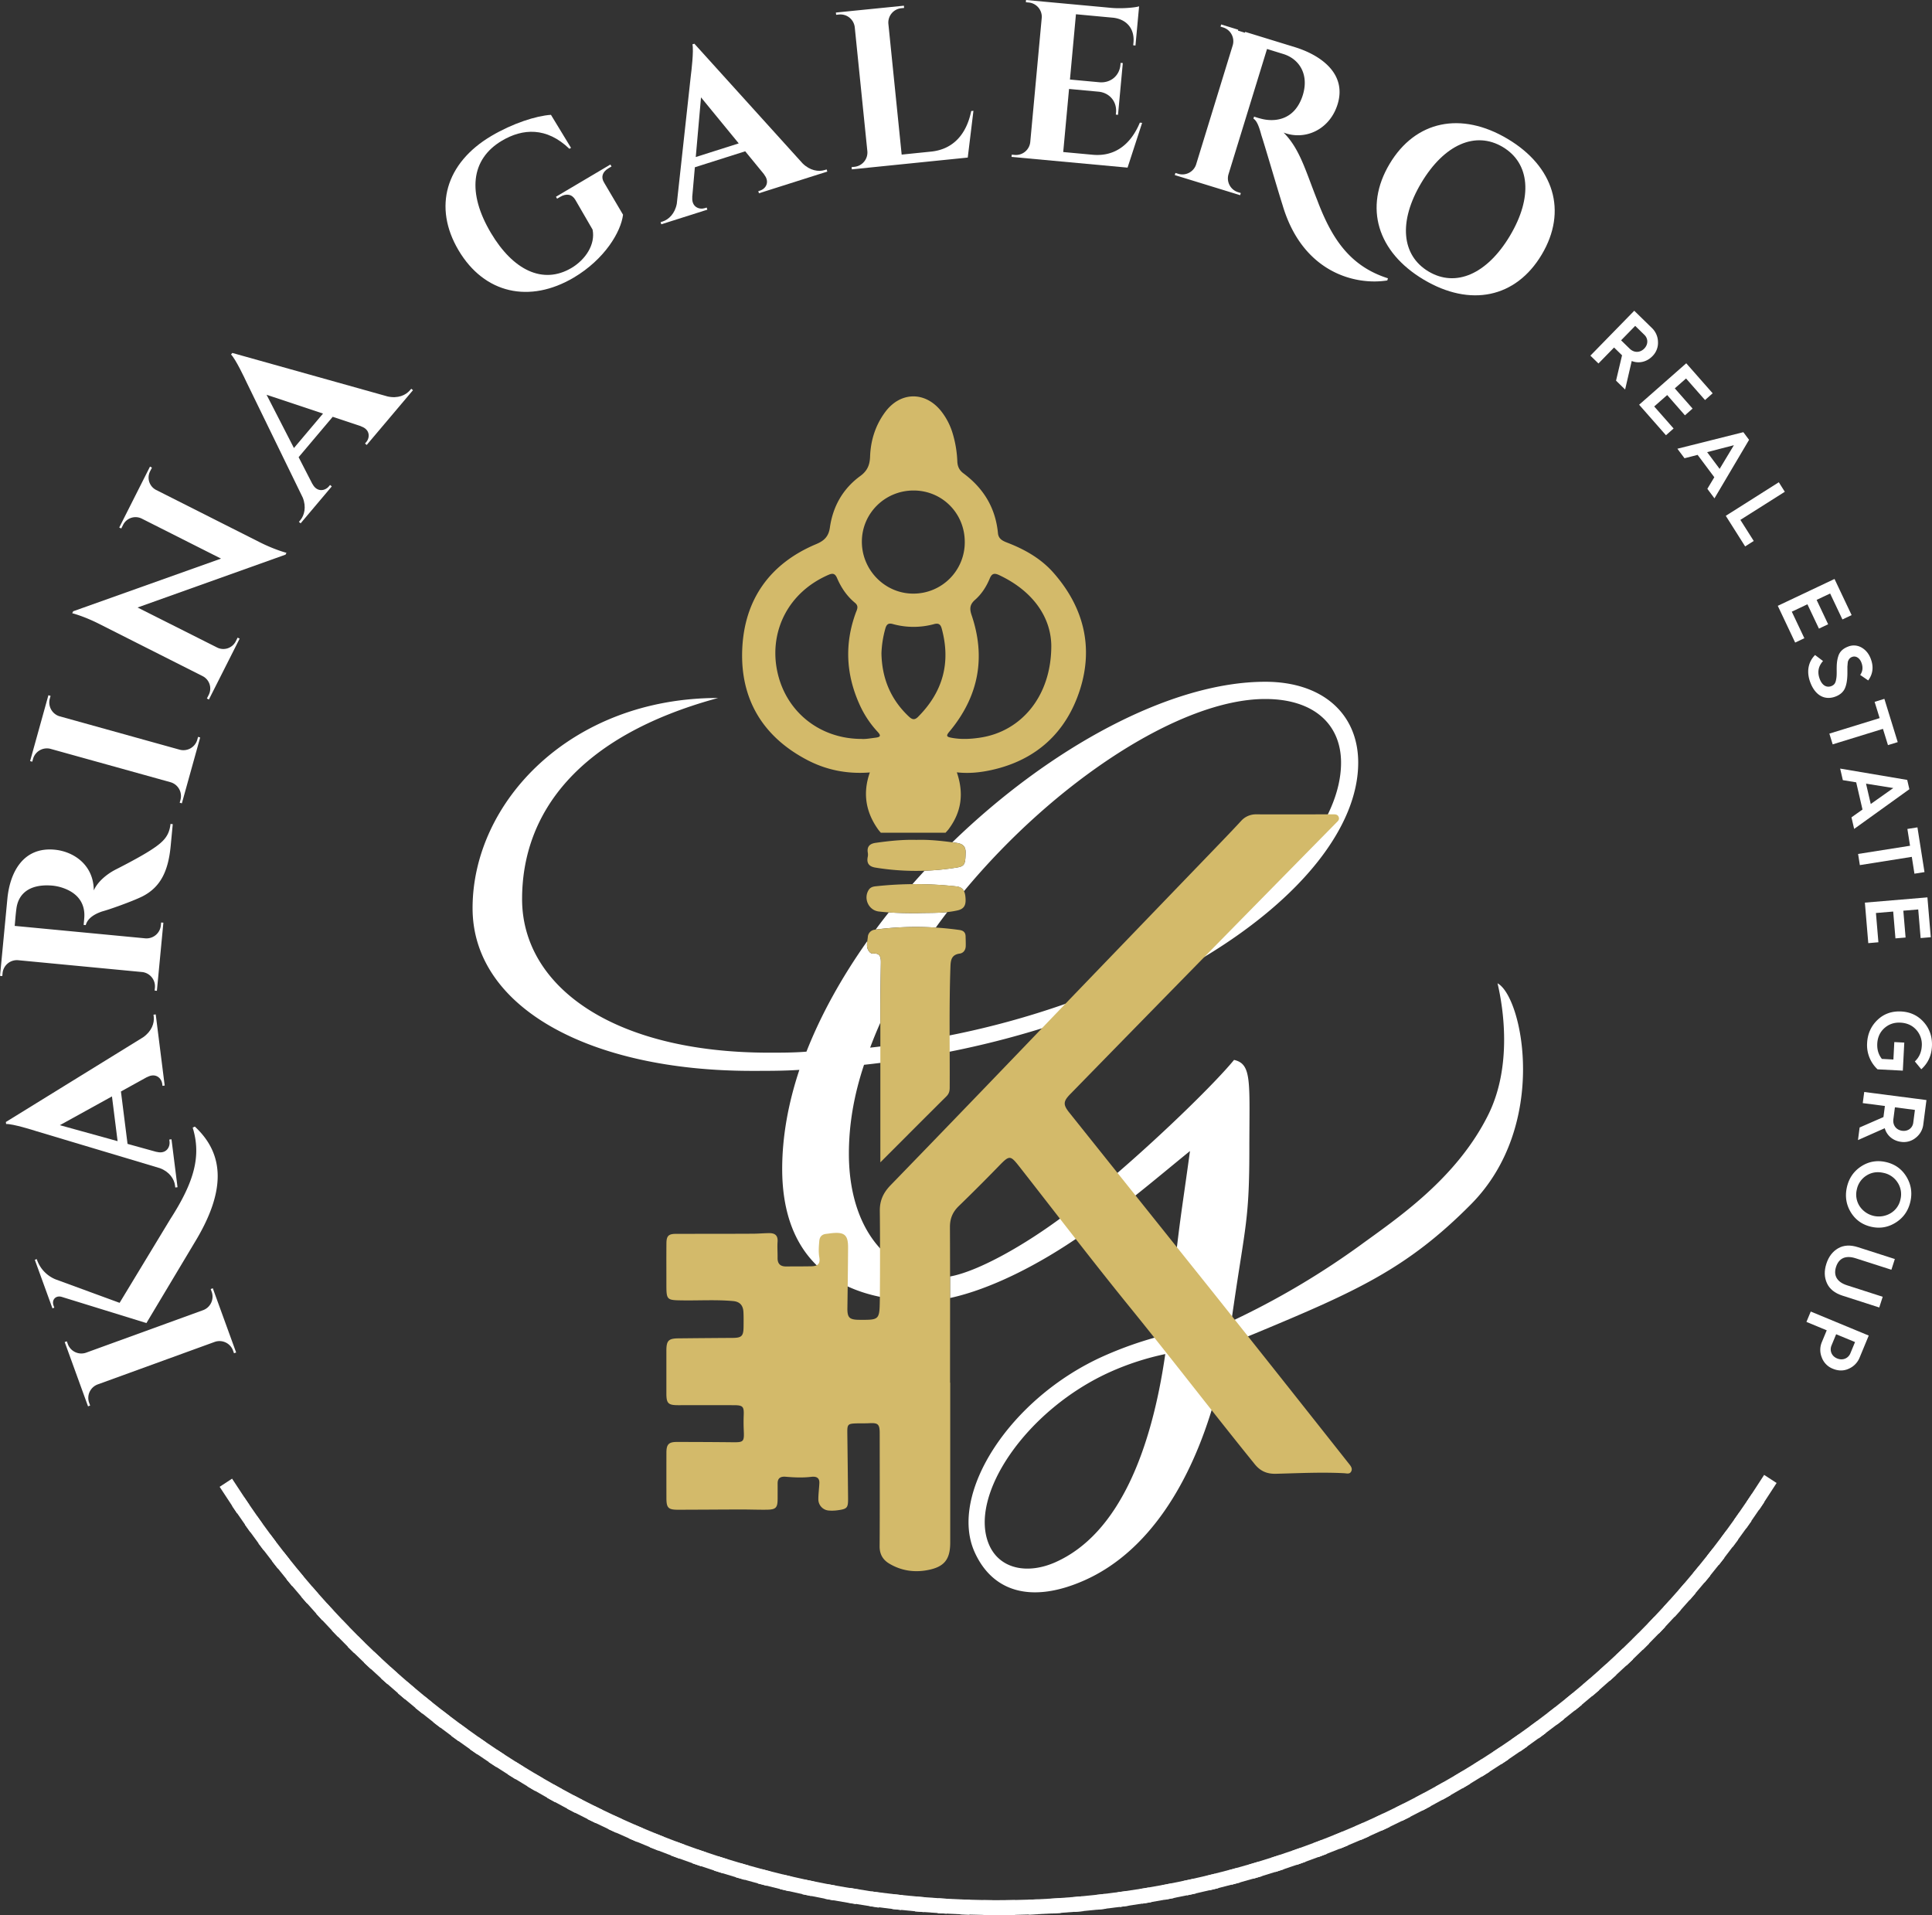 <?xml version="1.0" encoding="UTF-8" standalone="no"?>
<svg xmlns="http://www.w3.org/2000/svg" viewBox="0 0 2574.93 2552.43"><rect x="0" y="0" width="2574.93" height="2552.43" fill="#333333" stroke="none"/><defs><style>.cls-1{fill:#fff;}.cls-2{fill:#d3ba6a;}</style></defs><title>KG RealEstateGroup Gold White ART circle</title><g id="Capa_2" data-name="Capa 2"><g id="Capa_3" data-name="Capa 3"><path class="cls-1" d="M2119.65,474l58.44-59.85,23.26,22.72a26.37,26.37,0,0,1,8.38,18.91,25,25,0,0,1-7.5,19c-7.63,7.82-18.29,10-27.5,6.36l-8.8,38-12.1-11.82,8-33.78-.17-.17-10.47-10.23-20.79,21.3Zm40.92-20.43L2172,464.71c5.84,5.7,13.82,5.6,19.44-.15,5.36-5.5,5.35-13.22.2-18.25l-12.28-12Z"/><path class="cls-1" d="M2184.6,539.42l62.8-55.25,35.19,40-10.18,9-25.28-28.74-15,13.16,23.7,26.94-10.18,9L2222,526.5l-17.3,15.22,25.84,29.37-10.18,9Z"/><path class="cls-1" d="M2235.6,598.06,2323.5,576l7.62,10.19-46.12,78-9.47-12.69,9.27-15.46-22.26-29.8-17.46,4.5Zm39.64,4.55,16.66,22.3,19-31.55Z"/><path class="cls-1" d="M2300.09,687.47l70.67-44.73,8,12.68-59.21,37.47L2337.35,721l-11.46,7.25Z"/><path class="cls-1" d="M2369.4,807.42,2445,771.64l22.8,48.15-12.26,5.81L2439.15,791l-18,8.52L2436.5,832l-12.25,5.8-15.36-32.43-20.82,9.86,16.74,35.36-12.26,5.8Z"/><path class="cls-1" d="M2429.69,881c-6.39,7.1-7.8,15.11-4.3,24.17,3.77,9.74,10.26,11.22,15.3,9.28,3.47-1.35,5.34-3.49,6.21-7.55s1.09-6.85,1-13.5c-.08-8.2.33-13.12,2.19-19s6.18-10,12.78-12.53a20.43,20.43,0,0,1,17.9,1c5.74,3.19,9.85,8.16,12.49,15,4.11,10.63,3,20.34-3.35,29l-10.68-7.33c3.42-4.79,4-10.29,1.58-16.56s-7.58-9.29-12.4-7.43c-3.24,1.25-4.29,3.2-5.46,5.84-.42,1.58-.55,5.23-.77,7V893l0,5.29c-.16,8.55-1.38,15.07-3.59,19.65s-6.27,8.09-12.09,10.34c-13.77,5.32-26.74-.6-33.62-18.4-5.58-14.44-3-27.67,6.21-36.88Z"/><path class="cls-1" d="M2438.14,977.75l67-20.67-6.69-21.67,13-4,17.8,57.68-13,4-6.69-21.67-67,20.66Z"/><path class="cls-1" d="M2452.52,1024.34l89.37,15.12,2.88,12.39-73.59,52.92-3.58-15.43,14.7-10.43-8.4-36.24-17.8-2.9Zm34.47,20.09,6.3,27.13,30.05-21.27Z"/><path class="cls-1" d="M2476.43,1138.13l69.23-10.92-3.53-22.4,13.39-2.11,9.41,59.62-13.4,2.11L2548,1142,2478.77,1153Z"/><path class="cls-1" d="M2485.47,1203l83.35-7,4.47,53.1-13.51,1.13-3.21-38.14-19.85,1.67,3,35.76-13.51,1.13-3-35.75-23,1.93,3.29,39L2490,1257Z"/><path class="cls-1" d="M2560.66,1425.08l-8.59-10.42c5.68-5.35,8.8-12.16,9.24-20.66a28.77,28.77,0,0,0-7.41-21.54c-5.34-5.92-12.27-9-20.78-9.49s-15.72,2-21.64,7.29-9.05,12.27-9.49,20.66c-.41,7.91,1.64,14.74,6.16,20.38l15.34.8,1.2-23.25,13.3.69-1.94,37.39-33.67-1.75a44.12,44.12,0,0,1-13.93-35c.64-12.34,5.26-22.67,13.86-30.88s19.24-11.86,31.58-11.22,22.43,5.49,30.26,14.43,11.34,19.82,10.7,32.16S2569.48,1417.13,2560.66,1425.08Z"/><path class="cls-1" d="M2484.6,1455.38l82.94,10.75-4.18,32.25a26.35,26.35,0,0,1-10.08,18,24.92,24.92,0,0,1-19.7,5.43c-10.83-1.4-19-8.63-21.61-18.16l-35.69,15.82,2.18-16.78,31.81-13.91,0-.23,1.88-14.52-29.51-3.83Zm40.91,20.43-2.05,15.82c-1.05,8.09,3.82,14.41,11.79,15.45,7.62,1,13.79-3.66,14.71-10.8l2.21-17Z"/><path class="cls-1" d="M2480.52,1554.54c9.95-6.5,21-8.46,32.91-5.78s21.06,9.15,27.28,19.28,8.15,21.25,5.44,33.31-9.08,21.33-19.14,27.81-21,8.58-32.93,5.9-21.07-9.15-27.29-19.27-8-21.35-5.3-33.41S2470.58,1561.05,2480.52,1554.54Zm7.11,12.17a28.71,28.71,0,0,0-12.9,18.63,28.39,28.39,0,0,0,3.74,22.24,30.73,30.73,0,0,0,41.45,9.29,28,28,0,0,0,13-18.48,28.32,28.32,0,0,0-3.84-22.38,29.07,29.07,0,0,0-18.88-12.84C2501.88,1561.3,2494.37,1562.44,2487.63,1566.71Z"/><path class="cls-1" d="M2525.4,1678l-4.59,14.28L2473.17,1677c-13.71-4.41-22.5.2-26.14,11.51-3.56,11.08.86,20.06,14.57,24.47l47.63,15.33-4.59,14.28-49.12-15.81c-10.17-3.27-17.1-8.77-20.63-16.59s-3.82-16.35-.77-25.84,8.29-16.36,15.72-20.65,16.27-4.73,26.44-1.46Z"/><path class="cls-1" d="M2413.34,1748l77.28,32-12.21,29.49a27.4,27.4,0,0,1-14.24,14.63c-6.77,3.17-13.93,3.2-21.36.12A25.52,25.52,0,0,1,2428,1809.1a26.57,26.57,0,0,1,.16-20.46l6.47-15.63-27.05-11.2Zm33.84,30.25-6.2,15c-2.57,6.21-.46,14,7.53,17.27s15.07-.64,17.64-6.85l6.2-15Z"/><path class="cls-1" d="M2351.21,1965.71l16.61,10.8L2344.74,2012l-16.61-10.8Z"/><path class="cls-1" d="M2335,1990.87l16.34,11.21-24,34.92-16.34-11.2Z"/><path class="cls-1" d="M2318.24,2015.63l16.05,11.61-24.82,34.32-16-11.61Z"/><path class="cls-1" d="M2300.84,2039.94l15.76,12-25.67,33.69-15.76-12Z"/><path class="cls-1" d="M2282.83,2063.83l15.46,12.4-26.5,33-15.46-12.4Z"/><path class="cls-1" d="M2264.24,2087.26l15.15,12.77-27.31,32.38-15.14-12.77Z"/><path class="cls-1" d="M2245.08,2110.21l14.82,13.15-28.1,31.69L2217,2141.9Z"/><path class="cls-1" d="M2225.35,2132.69l14.5,13.5-28.88,31-14.5-13.51Z"/><path class="cls-1" d="M2205.05,2154.69l14.15,13.86-29.63,30.26-14.16-13.87Z"/><path class="cls-1" d="M2184.23,2176.16l13.81,14.21-30.38,29.52-13.81-14.21Z"/><path class="cls-1" d="M2162.87,2197.13l13.45,14.54-31.09,28.76-13.46-14.55Z"/><path class="cls-1" d="M2141,2217.54l13.09,14.88-31.8,28-13.08-14.88Z"/><path class="cls-1" d="M2118.67,2237.41l12.72,15.19-32.48,27.19-12.72-15.19Z"/><path class="cls-1" d="M2095.83,2256.73l12.34,15.5L2075,2298.61l-12.34-15.5Z"/><path class="cls-1" d="M2072.51,2275.48l12,15.8-33.78,25.55-12-15.8Z"/><path class="cls-1" d="M2048.73,2293.67l11.55,16.09-34.39,24.71-11.56-16.09Z"/><path class="cls-1" d="M2024.52,2311.25l11.16,16.36-35,23.86-11.16-16.37Z"/><path class="cls-1" d="M1999.88,2328.23l10.75,16.64-35.58,23-10.75-16.64Z"/><path class="cls-1" d="M1974.84,2344.58l10.34,16.9-36.13,22.1-10.34-16.9Z"/><path class="cls-1" d="M1949.4,2360.32l9.92,17.15-36.67,21.2-9.91-17.15Z"/><path class="cls-1" d="M1923.57,2375.43l9.49,17.39-37.18,20.3-9.49-17.4Z"/><path class="cls-1" d="M1897.4,2389.88l9.06,17.62-37.67,19.37-9.06-17.62Z"/><path class="cls-1" d="M1870.86,2403.7l8.62,17.84L1841.35,2440l-8.62-17.84Z"/><path class="cls-1" d="M1844,2416.85l8.18,18.05-38.58,17.47-8.18-18Z"/><path class="cls-1" d="M1816.81,2429.33l7.72,18.24-39,16.52-7.73-18.25Z"/><path class="cls-1" d="M1789.31,2441.14l7.27,18.43-39.4,15.53-7.27-18.43Z"/><path class="cls-1" d="M1761.55,2452.25l6.81,18.61-39.78,14.55-6.81-18.6Z"/><path class="cls-1" d="M1733.51,2462.67l6.34,18.77L1699.73,2495l-6.35-18.76Z"/><path class="cls-1" d="M1705.25,2472.39l5.88,18.92-40.46,12.56L1664.8,2485Z"/><path class="cls-1" d="M1676.74,2481.4l5.4,19.06L1641.39,2512,1636,2493Z"/><path class="cls-1" d="M1648,2489.7l4.92,19.19-41,10.52-4.92-19.19Z"/><path class="cls-1" d="M1619.08,2497.28l4.44,19.31-41.28,9.49-4.44-19.3Z"/><path class="cls-1" d="M1590,2504.13l4,19.41-41.5,8.47-4-19.42Z"/><path class="cls-1" d="M1560.7,2510.26l3.47,19.5-41.7,7.42-3.47-19.5Z"/><path class="cls-1" d="M1531.29,2515.65l3,19.58-41.88,6.38-3-19.58Z"/><path class="cls-1" d="M1501.76,2520.3l2.49,19.65-42,5.33-2.49-19.65Z"/><path class="cls-1" d="M1472.14,2524.21l2,19.71L1432,2548.2l-2-19.71Z"/><path class="cls-1" d="M1442.38,2527.38l1.51,19.76-42.23,3.22-1.51-19.76Z"/><path class="cls-1" d="M1412.6,2529.81l1,19.78-42.3,2.17-1-19.79Z"/><path class="cls-1" d="M1382.74,2531.49l.52,19.81-42.34,1.11-.52-19.81Z"/><path class="cls-1" d="M1352.84,2532.43l0,19.81-42.35.06,0-19.81Z"/><path class="cls-1" d="M1322.93,2532.62l-.47,19.81-42.34-1,.46-19.81Z"/><path class="cls-1" d="M1293,2532.07l-1,19.79-42.31-2,1-19.78Z"/><path class="cls-1" d="M1263.15,2530.79l-1.44,19.76-42.25-3.08,1.44-19.76Z"/><path class="cls-1" d="M1233.28,2528.75l-1.93,19.72-42.15-4.12,1.93-19.72Z"/><path class="cls-1" d="M1203.46,2526l-2.41,19.67-42-5.15,2.41-19.67Z"/><path class="cls-1" d="M1174.42,2522.93l-3.18,19.55-41.81-6.8,3.18-19.55Z"/><path class="cls-1" d="M1144.09,2518.28l-3.36,19.53-41.74-7.19,3.36-19.53Z"/><path class="cls-1" d="M1114.57,2513.35l-3.84,19.44-41.55-8.21,3.84-19.44Z"/><path class="cls-1" d="M1085.19,2507.7l-4.32,19.34-41.34-9.23,4.32-19.34Z"/><path class="cls-1" d="M1056,2501.33l-4.8,19.22-41.1-10.24,4.8-19.23Z"/><path class="cls-1" d="M1026.88,2494.24l-5.27,19.1-40.83-11.26,5.27-19.1Z"/><path class="cls-1" d="M998,2486.43l-5.74,19-40.54-12.27,5.74-19Z"/><path class="cls-1" d="M969.35,2477.92l-6.21,18.81-40.22-13.28,6.21-18.81Z"/><path class="cls-1" d="M940.92,2468.69l-6.68,18.66-39.88-14.28,6.68-18.65Z"/><path class="cls-1" d="M912.69,2458.75l-7.14,18.48L866,2462l7.14-18.48Z"/><path class="cls-1" d="M884.76,2448.13l-7.6,18.29L838,2450.18l7.6-18.3Z"/><path class="cls-1" d="M857.09,2436.8,849,2454.9l-38.7-17.21,8.06-18.11Z"/><path class="cls-1" d="M829.71,2424.79l-8.5,17.89L783,2424.5l8.51-17.89Z"/><path class="cls-1" d="M802.65,2412.09l-8.95,17.68-37.79-19.13,9-17.68Z"/><path class="cls-1" d="M775.9,2398.73l-9.39,17.44-37.3-20.07,9.39-17.45Z"/><path class="cls-1" d="M749.49,2384.69l-9.82,17.2-36.79-21,9.82-17.21Z"/><path class="cls-1" d="M723.45,2370l-10.25,17L677,2365l10.25-16.95Z"/><path class="cls-1" d="M697.78,2354.66l-10.67,16.7-35.69-22.81,10.67-16.7Z"/><path class="cls-1" d="M672.5,2338.69l-11.08,16.43-35.11-23.69L637.39,2315Z"/><path class="cls-1" d="M647.63,2322.09l-11.49,16.15-34.51-24.56,11.49-16.14Z"/><path class="cls-1" d="M623.17,2304.87l-11.89,15.86-33.89-25.41,11.89-15.85Z"/><path class="cls-1" d="M599.15,2287.06l-12.27,15.55-33.25-26.24,12.28-15.55Z"/><path class="cls-1" d="M575.58,2268.64l-12.66,15.24-32.59-27.05L543,2241.58Z"/><path class="cls-1" d="M552.47,2249.65l-13,14.92-31.91-27.86,13-14.92Z"/><path class="cls-1" d="M529.84,2230.09l-13.4,14.6L485.24,2216l13.39-14.59Z"/><path class="cls-1" d="M507.7,2210l-13.76,14.26-30.48-29.4,13.75-14.26Z"/><path class="cls-1" d="M486.06,2189.32,472,2203.23l-29.76-30.15,14.11-13.91Z"/><path class="cls-1" d="M465,2168.13l-14.44,13.57-29-30.88L436,2137.26Z"/><path class="cls-1" d="M444.34,2146.41l-14.77,13.2L401.35,2128l14.77-13.2Z"/><path class="cls-1" d="M424.3,2124.22l-15.09,12.83-27.44-32.27L396.86,2092Z"/><path class="cls-1" d="M404.8,2101.52,389.4,2114,362.77,2081l15.4-12.46Z"/><path class="cls-1" d="M385.88,2078.35l-15.71,12.07-25.81-33.58,15.71-12.07Z"/><path class="cls-1" d="M367.53,2054.72l-16,11.69-25-34.21,16-11.68Z"/><path class="cls-1" d="M349.76,2030.65l-16.28,11.29-24.13-34.82,16.29-11.29Z"/><path class="cls-1" d="M332.6,2006.14,316,2017l-23.26-35.4,16.56-10.87Z"/><path class="cls-1" d="M259.68,1501.48c40.27,37.4,41,86.7-.21,154.35l-64.33,107.52L82.39,1728.5v0c-8.05-2.45-13.82,3.8-11,11.59l1,2.72-2.5.91-23.5-64.67,2.55-.93.45,1.24a43.9,43.9,0,0,0,24.8,25.8l85.21,31.23,67.42-111.32c32.29-50.12,41.54-84.5,30-122.18ZM280.8,1718l2.8-1.07,31.12,85.65-2.83,1-1.3-3.56a19.22,19.22,0,0,0-24.29-11.62l-156.41,56.84a19.19,19.19,0,0,0-11.06,24.42c.13.36,1.19,3.27,1.3,3.6l-2.8,1.07-8.18-22.49h0L94.4,1811.17h0l-8.17-22.49,2.83-1c.12.29,1.18,3.19,1.29,3.57a19.22,19.22,0,0,0,24.12,11.67l156.48-56.86a19.21,19.21,0,0,0,11.16-24.5Z"/><path class="cls-1" d="M204.55,1352.36l3-.38,11.95,94.83-2.95.38-.33-2.62c-1-7.69-8.8-15.19-20.11-9l0-.16-34.93,19.29,8.8,69.84,38.71,10.72v-.12c12.52,3.39,18.22-6.06,17.25-13.74l-.33-2.62,2.95-.37,8.05,63.89-3,.37-.34-2.68c-1.07-8.51-7.31-18.16-19.93-23L49,1507.78c-4.79-1.56-32.08-10.1-40.84-9.73l-.34-2.68,183-112.95c11.36-8,15.16-18.81,14.06-27.58Zm-55.33,108.92-69.43,38.33,76.94,21.29Z"/><path class="cls-1" d="M201.07,1132.93c17.63-11.32,24.46-19.26,26.17-34.8l3,.28-2.77,29.08c-3.11,32.67-13,54.66-37.64,67.2-13.4,6.65-44.28,17.6-53.52,20-13.09,4.41-20,10.68-22.05,18.3l-2.8-.27c.09-1,.54-5.06.83-9.12,1.36-16.07-5.28-33.18-30.93-41A61.45,61.45,0,0,0,67,1180.13c-28.67-1.53-42.83,11.67-45.17,31.24-1.1,7.88-1.81,18.9-2.26,22.64l174.22,16.6h0a19.23,19.23,0,0,0,20.61-17.39l.35-3.72,3,.23-8.65,90.81-3-.33c0-.35.32-3.43.36-3.78a19.21,19.21,0,0,0-16.82-20.9L24,1279.73h0a19.19,19.19,0,0,0-20.58,17.31c0,.38-.33,3.46-.38,3.81l-3-.24,2.27-23.82h0l7.49-78.67c3.45-36.21,21.49-69.62,63.09-65.66,25.14,2.39,51.95,20.07,52.09,54.29,5.34-12.22,18.27-22.31,29.36-27.94,1.54-.77,31.65-16,46.75-25.89Z"/><path class="cls-1" d="M266.8,982.86l-24.42,87.81-2.88-.85,1-3.66a19.23,19.23,0,0,0-13-23.57L67.16,998A19.22,19.22,0,0,0,44,1011.5l-1,3.66-2.9-.76,6.41-23.06h0l11.59-41.69h0l6.41-23.06,2.88.85-1,3.66a19.23,19.23,0,0,0,12.85,23.51l160.41,44.61a19.22,19.22,0,0,0,23.32-13.46l1-3.66Z"/><path class="cls-1" d="M202.51,623.25l-2.5,4.94a18.53,18.53,0,0,0,7.68,24.61l138.38,69.83c20.18,10.18,35.73,14.15,35.73,14.15l-1.22,2.43L183.35,809.66l106.35,53.5a18.53,18.53,0,0,0,24.5-8.38l2.5-4.95,2.7,1.31-41,81.19-2.66-1.39,2.5-4.94a18.53,18.53,0,0,0-7.88-24.72L131.24,831.06c-19.91-10-35-13.77-35-13.77l1.33-2.64.51-.15,196.5-70-105.9-53.42h0a18.53,18.53,0,0,0-24.57,8.35l-2.49,4.94-2.7-1.31,41-81.21Z"/><path class="cls-1" d="M548.1,518.11l2.3,1.93-61.65,73-2.27-1.91,1.7-2c5-5.92,5.22-16.76-7-20.88l.11-.13-37.85-12.62L398,609.32l18.36,35.73.08-.09c6,11.51,16.79,9.3,21.79,3.38l1.7-2,2.27,1.92-41.53,49.21-2.29-1.94,1.74-2.06c5.54-6.56,8.4-17.68,3.4-30.24l-75.1-154.15c-2.1-4.58-14.31-30.44-20.51-36.63l1.74-2.06,207,58c13.57,3,24.11-1.59,29.81-8.34ZM430.51,551.22l-75.23-25.08,36.47,71Z"/><path class="cls-1" d="M830.38,286.18c-2.81,22.84-24.45,59.38-65.8,83.86-58.67,34.6-119,21.64-153.45-36.48C577.05,276,593.92,217.27,654.82,181.22c28.4-16.81,59.74-26.91,79.48-28.17l26.73,44-2.15,1.27c-30.49-29.32-62.28-27.15-89.83-10.86-42.21,25-46,70.29-14.91,122.75,29.52,49.87,69.33,69.42,107.38,47,19-11.27,32.23-31.5,28.26-51.2l-23-39.7c-4.42-7.57-11.92-8.85-20.24-3.9l-4.07,2.41L741,262.21l72.51-42.92,1.53,2.58-3.9,2.3c-8.35,4.94-10.55,11.93-5.93,19.31Z"/><path class="cls-1" d="M1101.71,225.81l.91,2.86-91.11,28.92-.89-2.83,2.51-.8c7.38-2.34,13.35-11.4,5.19-21.4l.16-.06-25.29-30.86-67.1,21.3-3.53,40,.12,0c-1.07,12.93,9.25,16.82,16.63,14.48l2.52-.8.9,2.83-61.38,19.49-.91-2.86,2.58-.82c8.18-2.6,16.53-10.48,19-23.77L920.7,101c.66-5,4.12-33.38,2.17-41.92l2.57-.82,144.22,159.47c9.9,9.73,21.24,11.51,29.66,8.83Zm-117.15-34.7L934.3,129.78l-7,79.51Z"/><path class="cls-1" d="M1297.38,147.69,1289.8,210l-154.54,15.71-.25-3,3.77-.38A19.21,19.21,0,0,0,1156,201.61L1139.18,36.18a19.22,19.22,0,0,0-21-16.83l-3.78.39-.35-3,23.81-2.42L1180.89,10l23.81-2.42.26,3-3.78.38A19.22,19.22,0,0,0,1184,31.63h0l17.72,174.42,39.18-4c29.81-3,47.28-23.52,53.53-54.08Z"/><path class="cls-1" d="M1522.21,163.73l-19.42,59.68-154.67-14.29.33-3,3.78.35a19.21,19.21,0,0,0,20.86-17l15.39-166.55A19.23,19.23,0,0,0,1371,3.33L1367.26,3l.23-3,23.82,2.2v0l90.74,8.38c12.88,1.07,30.36-.31,36.12-2.14l-.81,8.75-.8,8.61h0l-3.22,34.87-3-.32.33-3.51c1.69-18-8.52-30.77-26.37-33.17L1434,19,1426,106l39.6,3.66h0c14.69,1.08,26.39-8.7,27.69-23.25l.24-2.59,2.92.23-6.38,69-2.92-.31.25-2.58c1.37-14.43-8.18-26.12-22.6-27.9l-40-3.7-7.77,84.07,39.22,3.62c29.84,2.76,50.92-14,62.92-42.78Z"/><path class="cls-1" d="M1849.83,370.91l-.88,2.87c-42.78,6.81-113.17-10.57-139.63-100.64-8.21-26-21.91-73.61-28.2-93-2.83-10.54-5.73-19.06-10.56-22l.82-2.69c1.12.31,5.22,1.77,8.81,2.62,13.83,3.84,38.42,4.43,51.62-20.39a60.43,60.43,0,0,0,5.29-13.58c6.89-26.08-6-45.73-26.7-52.11l-21.73-6.72-51.42,167.21h0a19.25,19.25,0,0,0,12.92,23.7l3.53,1.09-.83,2.88-87.17-26.81.9-2.86,3.65,1.13a19.22,19.22,0,0,0,23.85-12.26L1643,60.24h0a19.23,19.23,0,0,0-12.79-23.66l-3.53-1.09.87-2.89,22.71,7-.36,1.16,9.32,2.87.36-1.15,66.24,20.37c34.23,10.53,69.48,35.23,56.92,76.06-10.34,33.64-43.09,48.89-72,37.78,21.79,21.85,29.31,51.13,44.82,90C1774.52,317,1798.47,354.61,1849.83,370.91Z"/><path class="cls-1" d="M2054.79,339.3c-34.51,57.91-95.39,70.28-157.29,33.4s-80-96.31-45.5-154.22,95.39-70.28,157.29-33.4S2089.29,281.39,2054.79,339.3Zm-42.29-25.19c30.49-51.19,26.66-96.54-9.67-118.19s-78-3.43-108.54,47.76-26.66,96.53,9.67,118.18S1982,365.29,2012.5,314.11Z"/></g><g id="Capa_4" data-name="Capa 4"><path class="cls-1" d="M1421.25,1617.86c-56,42.38-118.2,76.73-155,83.41,0,9.24,0,18.84,0,28.66,53.82-11.7,118.49-44.27,176.31-84.73Q1431.88,1631.56,1421.25,1617.86Zm574.63-307.33c7.82,33,19.74,110.63-12.4,175.29-42.48,85.44-121.71,138.17-171.3,174.37a1060.08,1060.08,0,0,1-156.64,93.91q-7.08,3.44-14.34,6.88c1-7.45,2-14.47,3-21.12,15.41-105.56,20.91-115.06,20.91-207.55,0-90.24,3.85-114.28-20.4-119.67-23.38,28.63-90.56,94.76-156.33,151.42l24,30c21.51-17,52.08-42.53,73.61-60-7.68,56-11.11,76.85-15.62,113.26-3.42,27.5-7.44,63.89-14.36,131q-3.12.77-6.23,1.57a494.62,494.62,0,0,0-78.27,27.19c-125.5,55.84-207.23,183.62-172.73,261.13,23.54,52.91,75.23,69.72,146.61,38,85.5-38,142-130.13,173.13-239.26a731,731,0,0,0,17.12-75.34q19.56-7.07,37.9-14.72c134-55.79,201.87-85.93,287.12-172C2064.76,1499.69,2029.4,1328.41,1995.88,1310.53Zm-589.17,771.53c-36.91,16.43-74,9.34-88.21-22.65-29-65.22,49.17-181.09,162.37-231.46a359.05,359.05,0,0,1,72.18-23.28C1534.65,1932.24,1491.6,2044.27,1406.71,2082.06ZM1686.33,908.65c-127,0-287.92,88.56-417.09,213.94l5.62.77c7,1,12.18,3.69,12.07,12.39-.2,16-1.16,18.75-11.56,20.46a342.28,342.28,0,0,1-43.13,4.26q-8.22,8.87-16.19,17.92a496.29,496.29,0,0,1,58.38,3c5.21.57,8.46,2.55,10.33,6.37,121.22-146.07,288.6-256.15,401.57-256.15,64.65,0,101,33.65,101,84.85,0,19.81-4.89,40.58-14.28,61.78-41.22,93.15-169.24,194.61-351.5,259.08a1130,1130,0,0,1-155.88,42.65q-44.84,9-92.38,14.74-6.76.83-13.58,1.57,6.19-16.66,13.61-33.27,0-7.65,0-15.31c0-21.44.37-42.89.67-64.32.1-7.22-.64-13.35-10.33-12.45a6.06,6.06,0,0,1-4.22-1.56c-4.51-4.55-4.23-9.82-3.53-15.09-33.62,47.55-61.45,97.28-81.09,147.35-16.16,1.35-33.69,1.35-49.84,1.35-208.77,0-329.15-88.91-329.15-204.73,0-113.12,72.74-216.83,261.29-268-196.63,0-327.28,138.73-327.28,280.15,0,132,155.4,216.85,372.24,216.85,21.55,0,43.12,0,63.3-1.35-14.81,44.44-22.89,88.91-22.89,132,0,106.13,56.53,158,138.29,172,0-19.31,0-39.65,0-58.34-31.37-28.39-49.4-75.32-49.4-133.89,0-39.07,6.72-78.13,20.19-118.53,7.27-.79,14.51-1.62,21.7-2.54q47.48-5.91,92.47-14.93a1213.25,1213.25,0,0,0,124.29-31.56c83-25.87,156.47-59.07,217.85-96.42,127.11-77.34,202.31-172.48,202.31-257.25C1810.22,951.74,1763.1,908.65,1686.33,908.65Zm-439.14,327.62q7.49-10.41,15.34-20.64c-13.89,1.45-27.66.89-40.6,1.41-13,0-25.32-.16-37.37-1q-9,11.33-17.52,22.86A416.72,416.72,0,0,1,1247.19,1236.27Z"/><path class="cls-2" d="M1266.43,1842.67V2056c0,22.64-8.12,32.6-30.77,36.71-17.75,3.22-34.77.58-50.39-8.72-8.58-5.1-13-12.54-12.93-23.13.32-39,.14-111.65.11-150.63,0-12.16-2.2-14.09-14.18-13.4-5.29.29-10.59.06-15.9.21-12.62.33-13.24,1.07-13.08,13.36q.56,43,1,86c.11,13.44-1,14.73-14.37,16.51a52.94,52.94,0,0,1-11.53.28,15,15,0,0,1-13.71-15c0-7.13,1-14.26,1.34-21.4.33-6.41-3-9.43-10.74-8.5-11.31,1.36-22.71.87-34.06-.11-7.49-.64-10.87,2.26-10.82,9s0,13.71,0,20.58c-.06,11.7-2.29,14.16-14.23,14.34-11.53.16-23.06-.32-34.59-.3-28,.06-56.1.31-84.15.35-12.76,0-15.2-2.53-15.24-15.39q-.07-30.39,0-60.78c0-10.87,3.1-14.17,13.71-14.17q37.41,0,74.81.39c14.27.16,15.23-.74,14.59-15.27-.31-6.89-.38-13.79-.1-20.69.47-11.74-1.12-13.39-13.18-13.43q-36.94-.11-73.88,0c-13.42,0-16-2.26-16-15.44q0-28.52,0-57c0-13.62,2.76-16.51,16.21-16.64q36-.37,72-.59c12.19-.09,14.54-2.4,14.66-14.89.06-6.54.17-13.1-.17-19.63-.46-8.53-4.48-13.74-13.72-14.58-22.09-2-44.22-.63-66.33-.9-22.64-.29-22.64-.06-22.64-22.72,0-17.76-.1-35.53.05-53.3.09-10.07,2.86-12.64,12.91-12.66,34-.06,67.94,0,101.91-.19,7.46,0,14.92-.74,22.38-.77s11.55,3.12,10.93,11.44c-.53,7.13.13,14.33,0,21.49-.13,7.81,3.57,11.54,11.3,11.49,11.22-.07,22.44,0,33.66-.23,9-.19,12.11-3.34,10.62-12.23-1.21-7.23-.6-14.22,0-21.33.47-5.91,3.53-9.07,9.38-9.66,2.48-.25,4.93-.69,7.4-.94,16.87-1.67,21.7,2.49,21.6,19.29-.16,26.79-.53,53.6-.9,80.39-.18,12.9,2.54,15.72,15.81,15.82,26.71.19,27,.2,27.39-26.73.39-31.79.38-86.62,0-118.41-.15-13.61,4.48-24,14.12-34q117.1-120.76,233.42-242.3,99.15-103,198.38-206c11.89-12.34,23.79-24.67,35.41-37.25a26.41,26.41,0,0,1,20.62-9c33.66.1,67.33,0,101,0,3.47,0,7.16-.39,8.68,3.65,1.35,3.6-1.43,5.66-3.63,7.89q-79,80.31-157.92,160.69-98.15,100.14-196.1,200.46c-9.59,9.81-10,14.15-1.36,24.91q95.37,119.39,190.82,238.67,91.11,114.42,181.76,229.19c2.43,3,5,6.21,3.2,10.06-2,4.31-6,2.78-9.82,2.59-30.21-1.55-60.42,0-90.6.77-12,.32-20.75-3.49-28.27-12.77-56.44-69.73-111-141-167.55-210.61-49.24-60.67-96.66-122.8-144.84-184.33-13.78-17.6-14.05-17.5-29.79-1.3q-25.74,26.48-52.25,52.2c-8.19,7.91-11.86,16.71-11.8,28.17.31,61.4.14,145.85.14,207.25Z"/><path class="cls-2" d="M1404,763.31c-16.76-19-38.46-31.21-61.94-40.22-6.11-2.36-11.33-5.07-12-12.53-3.21-33.54-19.12-59.76-46-79.7-5.24-3.9-7.84-8.77-8.15-15.75a148.81,148.81,0,0,0-6.23-37.48A88.86,88.86,0,0,0,1254.38,548c-21.38-26.83-54.58-26.2-74.86,1.49-12.88,17.58-19.13,37.52-19.89,59.05-.4,11-3.53,18.9-13,25.82-23.16,16.85-36.55,40.48-40.57,68.71-1.69,11.83-7.47,17.56-18,22-62.35,26.09-96.21,74.37-98.84,140.76-2.59,65.73,27.19,115.93,86.49,147,25.95,13.59,53.67,19,83.61,16.67-9.79,27.76-5.45,53,11.25,76.27,0,.09,3.36,4.06,3.36,4.06h86.27c.11,0,3.94-4.36,3.94-4.47,17.27-23,20.77-47.76,11.12-76,16.72,1.82,31.82.1,46.72-3.22,59.44-13.26,99.2-50.21,117.37-106.9C1457.7,861.75,1444,808.7,1404,763.31ZM1167,983.16c-6.77.81-13.49,2.13-18.75,1.66-56.75,0-102.89-37.63-113-93.51-9.09-50.18,14.73-101.63,69-125.21,5.86-2.56,8.83-1.56,11.42,4.47,5.44,12.68,13.09,24,23.84,32.86,5.45,4.47,2.67,9,1,13.43-15.36,42.12-12.85,83.39,5.88,123.84a133.66,133.66,0,0,0,23.29,34.65C1173.89,979.93,1174.26,982.28,1167,983.16Zm56.57-27.75c-4.79,4.8-8.12,3.52-12.49-.63-24.13-22.82-35.72-50.92-36.3-84.12a139.18,139.18,0,0,1,5.15-32.79c1.59-5.86,4.24-7.76,9.85-6.2a103.69,103.69,0,0,0,55.24.1c5.5-1.47,8.46,0,10.06,5.85C1267.47,883.07,1256.74,922.17,1223.55,955.41ZM1218,791.16c-37.89.48-69.32-30.88-69.32-69.19,0-37.82,30.84-68.29,69-68.24s68.32,30.54,68.14,68.9A68.38,68.38,0,0,1,1218,791.16Zm88.07,192c-12.74,1.86-25.21,2.52-37.92.12-6.11-1.14-7.76-2.3-3.1-7.85,38.81-46.31,49.37-98.3,29.85-155.72-2.89-8.53-2.34-14.15,4.63-20.27,8.68-7.63,15-17.42,19.47-28.16,2.65-6.44,5.62-8.09,12.5-4.87,45.56,21.34,69.33,56.58,69.65,94.41C1401.14,928.55,1360.41,975.2,1306.08,983.13Z"/><path class="cls-2" d="M1173.32,1549.14v-17.37q0-92.05,0-184.1c0-21.44.37-42.89.67-64.32.1-7.22-.64-13.35-10.33-12.45a6,6,0,0,1-4.21-1.55c-6.26-6.33-3.32-14-2.78-21.2a10.44,10.44,0,0,1,8.64-9,418.21,418.21,0,0,1,113.47.31c5,.69,8,3.08,8.15,8.38.1,4.36.3,8.72.19,13.09-.13,5.31-3.19,9.37-8.07,10-10.79,1.5-12,8.43-12.31,17.35-1.92,53.75-.71,107.51-1,161.26,0,4.58-.88,8.17-4.37,11.61C1232.43,1489.91,1203.64,1518.82,1173.32,1549.14Z"/><path class="cls-2" d="M1221.42,1119.38c17.64-.56,35.56,1.49,53.44,4,7,1,12.18,3.68,12.07,12.39-.2,16-1.16,18.75-11.57,20.46a335.94,335.94,0,0,1-108.6.09c-8.41-1.36-12-5.74-10.27-14.23a15.52,15.52,0,0,0,.13-5.56c-1.43-8.36,2.72-12.13,10.45-13.21C1185,1120.81,1202.86,1118.86,1221.42,1119.38Z"/><path class="cls-2" d="M1221.93,1217c-17.88,0-34.33-.26-50.73-2.18-13.47-1.58-20.86-17.37-13.31-28.93,2-3.07,5.16-4.21,8.72-4.61a492.61,492.61,0,0,1,107.82,0c8.69,1,11.91,5.86,12.46,16.6.42,8.08-1.61,13.45-10.71,15.48C1257.74,1217.56,1239.1,1216.35,1221.93,1217Z"/></g></g></svg>